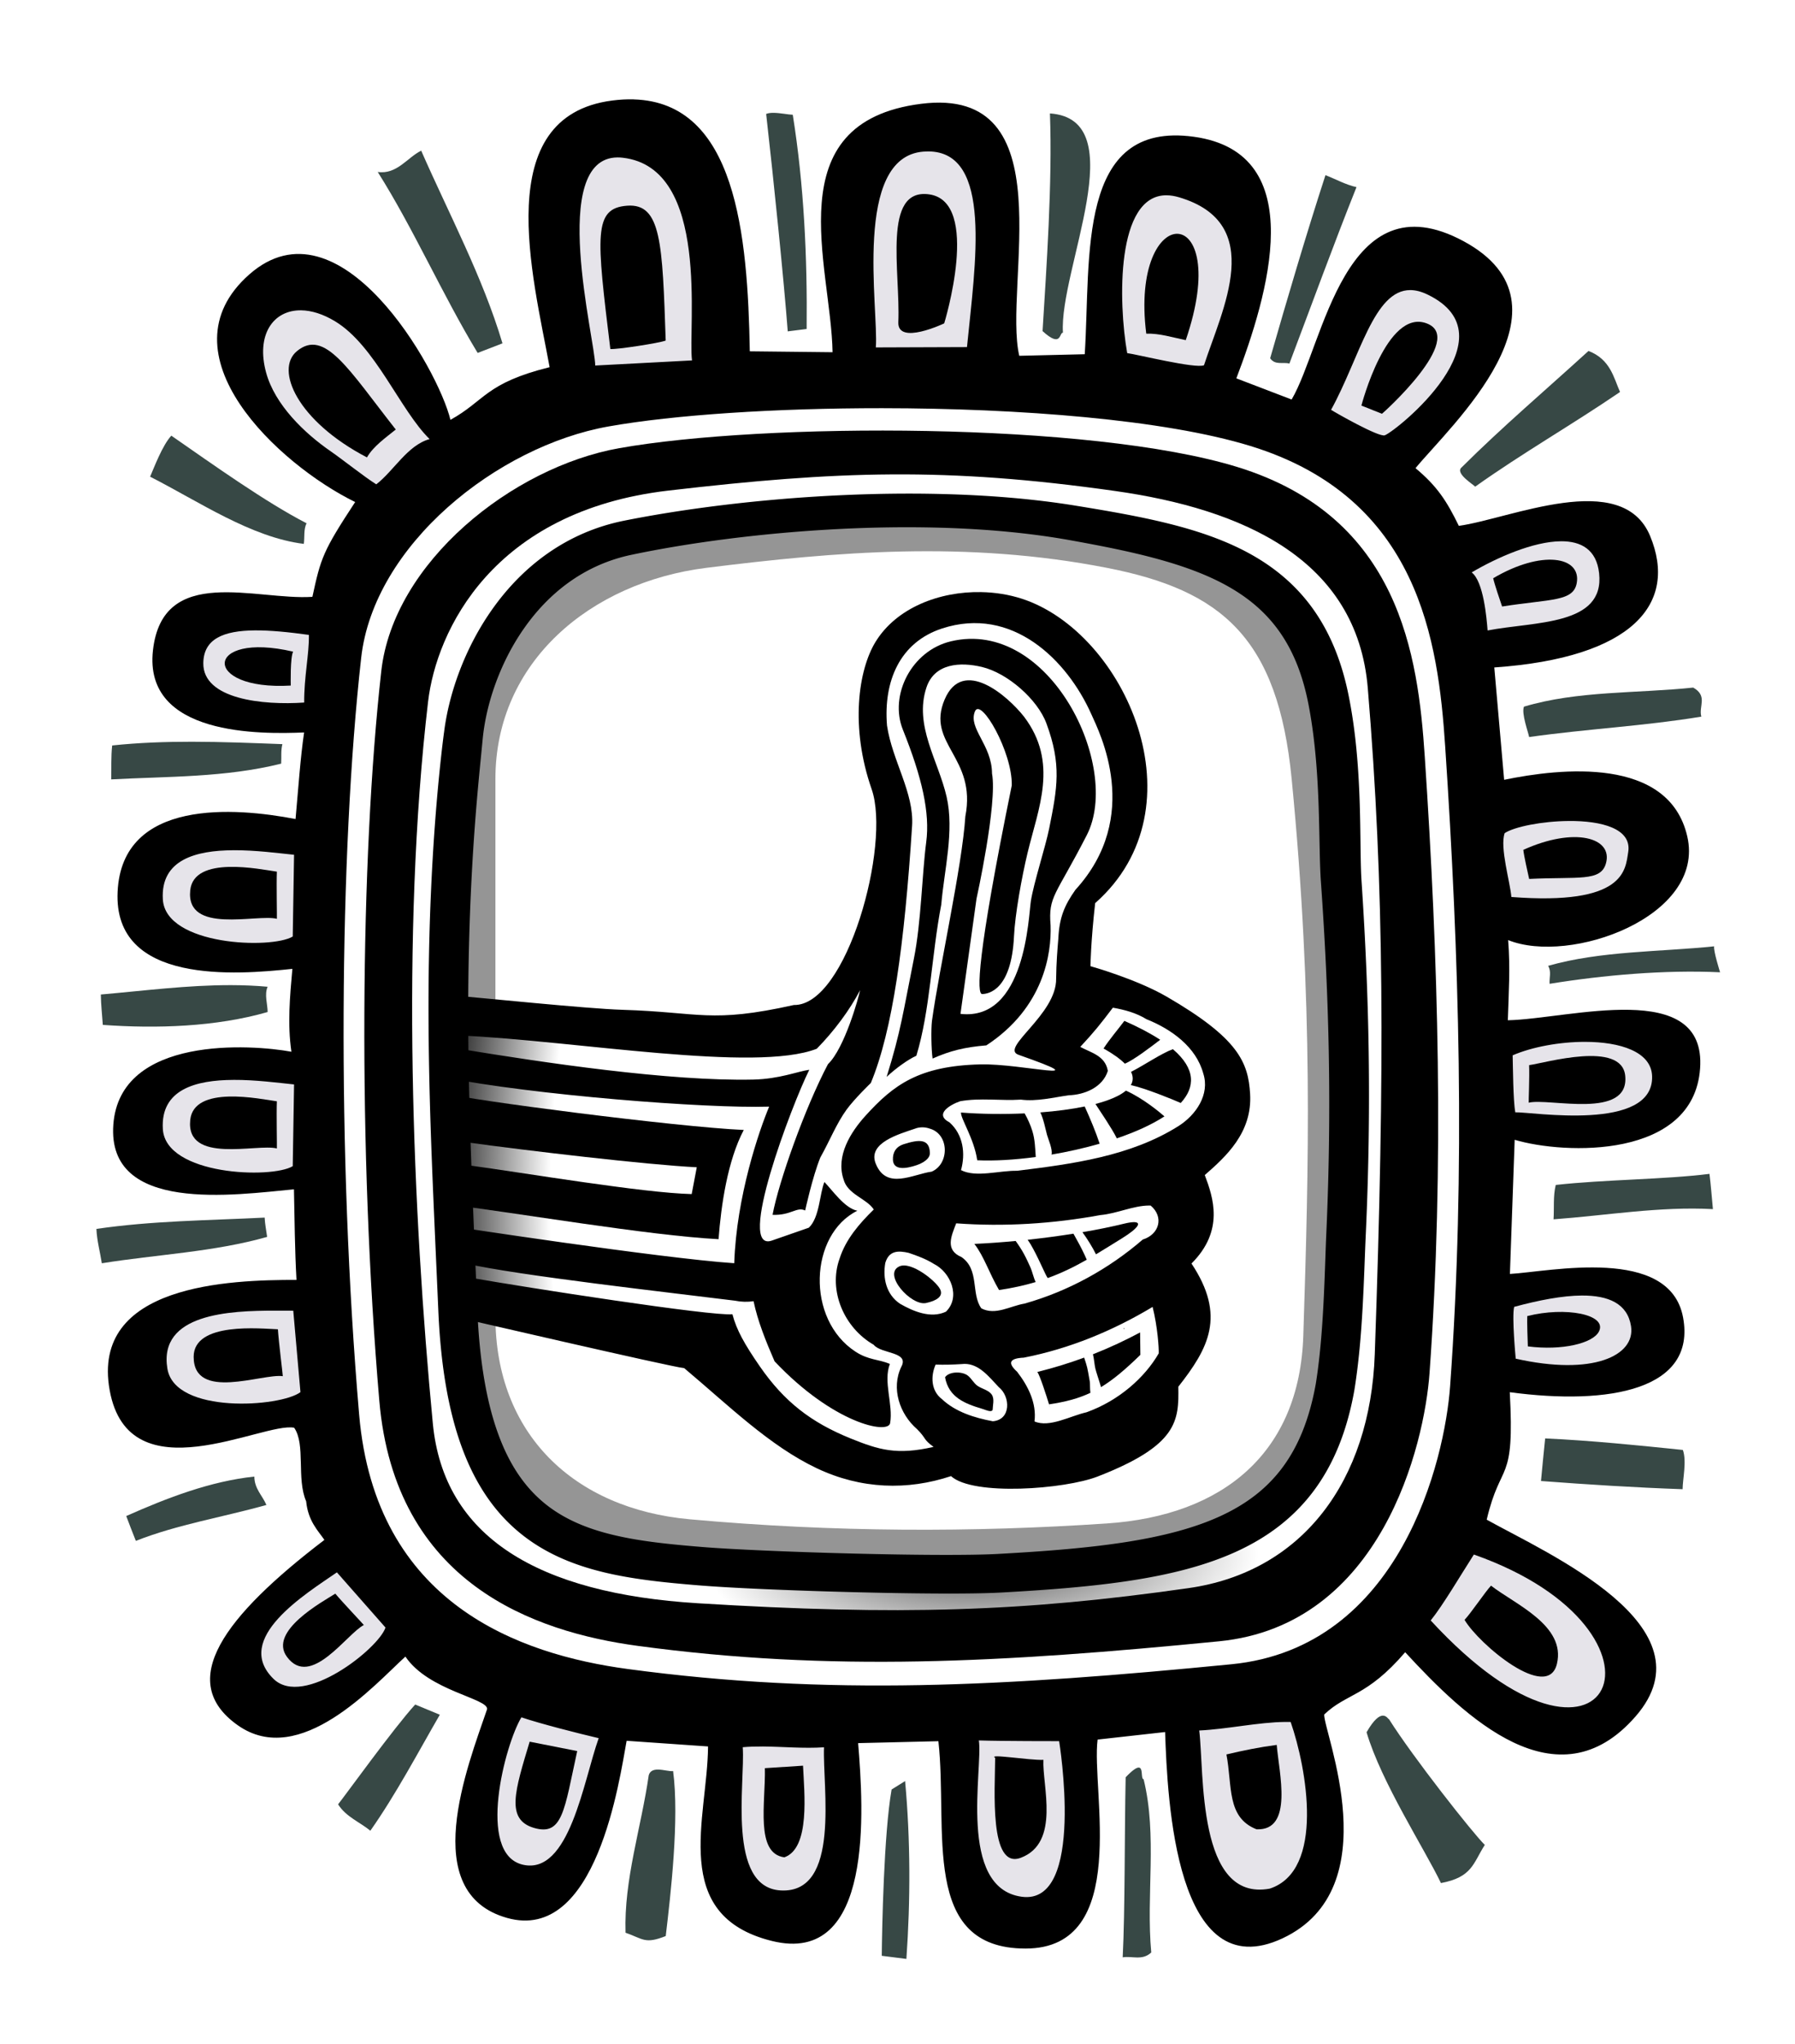 <?xml version="1.0" encoding="UTF-8" standalone="no"?>
<!-- Created with Inkscape (http://www.inkscape.org/) -->

<svg
   width="105.763mm"
   height="120.42mm"
   viewBox="0 0 105.764 120.42"
   version="1.1"
   id="svg10318"
   xmlns:xlink="http://www.w3.org/1999/xlink"
   xmlns="http://www.w3.org/2000/svg"
   xmlns:svg="http://www.w3.org/2000/svg">
  <defs
     id="defs10315">
    <linearGradient
       id="linearGradient16621">
      <stop
         style="stop-color:#ffffff;stop-opacity:1;"
         offset="0.488"
         id="stop16619" />
      <stop
         style="stop-color:#000000;stop-opacity:1;"
         offset="0.617"
         id="stop16617" />
    </linearGradient>
    <linearGradient
       id="linearGradient12204">
      <stop
         style="stop-color:#535353;stop-opacity:1;"
         offset="0.002"
         id="stop12200" />
      <stop
         style="stop-color:#ffffff;stop-opacity:1;"
         offset="1"
         id="stop12202" />
    </linearGradient>
    <filter
       style="color-interpolation-filters:sRGB"
       id="filter12002"
       x="-0.006"
       y="-0.005"
       width="1.012"
       height="1.011">
      <feGaussianBlur
         stdDeviation="0.153"
         id="feGaussianBlur12004" />
    </filter>
    <radialGradient
       xlink:href="#linearGradient12204"
       id="radialGradient12206"
       cx="80.083"
       cy="334.027"
       fx="80.083"
       fy="334.027"
       r="33.435"
       gradientTransform="matrix(0.485,-0.015,0.005,0.163,30.561,201.962)"
       gradientUnits="userSpaceOnUse" />
    <radialGradient
       xlink:href="#linearGradient16621"
       id="radialGradient16625"
       cx="66.974"
       cy="227.489"
       fx="66.974"
       fy="227.489"
       r="22.999"
       gradientTransform="matrix(2.44,0.102,-0.168,3.994,-52.176,-683.329)"
       gradientUnits="userSpaceOnUse" />
  </defs>
  <g
     id="layer1"
     transform="translate(-13.122,-163.233)">
    <path
       id="path11637"
       style="mix-blend-mode:normal;fill:#000000;fill-opacity:0.416;stroke:none;stroke-width:1.269;stroke-linejoin:round;paint-order:markers stroke fill;filter:url(#filter12002);stop-color:#000000;stroke-opacity:0.518"
       d="m 51.898,190.81 c -8.363,0 -15.096,6.732 -15.096,15.095 v 38.441 c 0,8.363 6.733,15.095 15.096,15.095 h 29.229 c 8.363,0 15.096,-6.732 15.096,-15.095 v -38.441 c 0,-8.363 -6.733,-15.095 -15.096,-15.095 z m 3.229,6.759 c 7.361,-0.919 14.792,-1.557 22.772,0 6.526,1.273 9.728,3.971 10.511,12.003 1.24,12.722 0.971,21.987 0.662,31.656 -0.213,6.646 -4.539,10.23 -11.173,10.676 -7.61,0.511 -15.477,0.509 -23.714,-0.236 -6.623,-0.598 -11.061,-4.882 -11.061,-11.531 v -30.565 c 0,-6.65 5.405,-11.179 12.003,-12.003 z"
       transform="matrix(1.036,0,0,1.036,-2.364,-8.001)" />
    <path
       id="path11183"
       style="fill:#dddae2;fill-opacity:0.724;stroke:none;stroke-width:1.473;stroke-linejoin:round;paint-order:markers stroke fill;stop-color:#000000"
       d="m 49.895,169.832 c -2.733,-0.117 -5.038,2.567 -4.813,5.232 -0.385,3.422 1.022,6.741 0.931,10.141 -1.229,0.861 -2.865,0.952 -3.974,2.014 -0.717,0.459 -1.377,1.034 -2.164,1.366 -1.253,-0.22 -1.261,-1.735 -1.829,-2.611 -1.409,-2.913 -3.502,-5.843 -6.674,-6.952 -3.032,-0.509 -5.738,3.161 -4.328,5.909 1.251,3.331 4.383,5.345 7.196,7.241 0.579,0.451 0.432,1.259 -0.031,1.725 -1.022,1.4 -1.512,3.071 -2.124,4.664 -0.363,0.674 -1.292,0.484 -1.936,0.549 -2.048,-0.023 -4.318,-0.812 -6.185,0.4 -1.713,1.259 -1.354,4.165 0.449,5.169 2.112,1.264 4.732,0.599 7.019,1.282 0.628,1.615 -0.195,3.338 -0.103,5.001 -0.043,0.823 -0.924,1.429 -1.7,1.113 -2.493,-0.34 -5.363,-0.671 -7.497,0.944 -1.44,1.126 -1.779,3.306 -0.766,4.814 0.864,1.442 2.655,1.717 4.196,1.869 1.628,0.132 3.261,-0.087 4.888,-0.035 0.969,0.624 0.415,1.877 0.506,2.807 -0.058,1.006 0.079,2.04 -0.148,3.025 -1.128,0.82 -2.513,-0.039 -3.761,0.184 -2.265,-0.051 -4.844,0.511 -6.167,2.524 -0.948,1.642 0.107,4.1 2.063,4.309 2.499,0.751 5.127,-0.017 7.677,0.19 0.969,0.748 0.393,2.084 0.609,3.106 0.004,1.049 0.143,2.13 -0.117,3.156 -1.173,0.831 -2.672,0.193 -3.973,0.553 -2.34,0.179 -4.954,0.718 -6.424,2.727 -1.123,1.847 -0.31,4.794 1.906,5.346 2.657,0.602 5.148,-0.993 7.793,-0.912 1.215,0.421 1.155,1.929 1.177,2.979 0.096,1.398 0.452,2.799 1.189,4 0.091,1.277 -1.356,1.701 -2.066,2.493 -1.853,1.605 -3.973,3.353 -4.397,5.915 0.056,2.176 2.788,3.41 4.611,2.45 2.349,-0.86 3.87,-3.007 5.938,-4.292 1.463,0.505 2.433,1.951 4.006,2.213 0.887,0.259 1.902,1.125 1.422,2.142 -0.722,2.879 -2.147,5.827 -1.302,8.842 0.51,1.917 3.041,2.752 4.643,1.623 1.013,-0.733 1.528,-1.943 2.053,-3.039 0.897,-2.161 1.105,-4.548 1.957,-6.715 1.493,-0.55 3.064,0.135 4.596,0.01 0.698,0.034 1.487,0.598 1.264,1.377 0.036,2.71 -0.944,5.576 0.279,8.16 1.108,1.781 3.743,2.764 5.573,1.506 1.711,-1.572 1.639,-4.073 1.753,-6.211 0.026,-1.543 -0.256,-3.135 0.141,-4.643 1.32,-0.66 2.839,-0.2 4.246,-0.406 0.661,-0.075 1.576,0.133 1.619,0.942 0.349,1.52 0.059,3.094 0.237,4.634 0.048,2.066 0.151,4.449 1.793,5.938 1.763,1.342 4.881,0.67 5.493,-1.595 1.089,-2.954 0.149,-6.125 0.462,-9.162 0.293,-0.92 1.37,-1.088 2.203,-1.029 0.962,-0.078 2.144,-0.539 2.973,0.15 0.59,0.913 0.163,2.056 0.421,3.06 0.233,2.956 0.578,6.126 2.519,8.513 1.608,1.235 3.973,0.281 4.992,-1.294 1.761,-2.211 1.538,-5.29 0.882,-7.862 -0.215,-1.146 -0.595,-2.294 -0.522,-3.474 1.364,-1.52 3.52,-2.064 4.738,-3.738 0.928,-0.577 1.755,0.463 2.304,1.087 2.11,2.039 4.455,4.355 7.549,4.532 2.5,-0.041 4.989,-2.338 4.668,-4.912 -0.771,-2.551 -3.282,-3.902 -5.392,-5.237 -1.449,-0.874 -3.054,-1.554 -4.304,-2.711 -0.071,-2.094 1.674,-3.846 1.286,-5.975 -0.042,-0.802 -0.222,-2.029 0.73,-2.371 1.105,-0.16 2.2,0.253 3.312,0.138 2.041,0.039 4.339,-0.215 5.805,-1.775 1.025,-1.672 -0.369,-4.161 -2.342,-4.124 -2.349,-0.539 -4.751,0.304 -7.105,-0.027 -0.869,-1.21 -0.173,-2.733 -0.321,-4.087 0.109,-1.603 -0.195,-3.356 0.562,-4.828 2.582,-0.116 5.316,0.793 7.755,-0.358 1.653,-0.66 3.206,-2.427 2.66,-4.305 -0.327,-1.082 -1.466,-1.719 -2.557,-1.672 -2.718,-0.401 -5.41,0.685 -8.126,0.343 -0.917,-0.759 -0.326,-2.038 -0.503,-3.042 0.024,-0.847 -0.049,-1.719 0.145,-2.546 0.934,-0.75 2.071,0.182 3.104,-0.099 2.855,-0.035 5.98,-1.364 7.229,-4.07 0.558,-2.243 -1.498,-4.498 -3.704,-4.549 -2.079,-0.428 -4.189,0.085 -6.263,0.251 -1.143,-0.593 -0.796,-2.057 -1.003,-3.102 -0.103,-1.481 -0.346,-2.976 -0.191,-4.457 1.002,-0.985 2.555,-0.438 3.739,-0.919 2.183,-0.37 4.642,-1.327 5.572,-3.514 0.714,-1.933 -0.826,-4.46 -2.994,-4.289 -2.714,-0.203 -5.219,1.166 -7.904,1.265 -1.144,-0.624 -1.343,-2.099 -2.352,-2.872 -0.485,-0.444 -1.035,-1.287 -0.374,-1.832 1.849,-2.58 4.561,-4.796 5.124,-8.075 0.248,-2.38 -1.997,-4.332 -4.213,-4.618 -1.588,-0.261 -3.194,0.634 -3.935,2.038 -1.639,2.349 -1.95,5.357 -3.609,7.693 -0.819,0.523 -1.702,-0.225 -2.505,-0.373 -0.685,-0.256 -1.438,-0.594 -1.8,-1.263 0.866,-3.457 2.478,-6.974 1.644,-10.6 -0.869,-3.076 -5.555,-4.095 -7.55,-1.552 -1.771,2.688 -1.29,6.04 -1.609,9.082 -0.114,0.696 0.05,1.643 -0.557,2.119 -1.082,0.537 -2.333,0.215 -3.49,0.311 -0.657,0.026 -1.463,-0.382 -1.347,-1.146 -0.605,-3.918 0.795,-8.045 -0.768,-11.827 -0.903,-1.824 -3.251,-2.22 -5.059,-1.715 -2.171,0.408 -4.121,2.232 -4.259,4.507 -0.556,3.215 0.838,6.425 0.319,9.632 -1.286,0.811 -2.836,0.126 -4.239,0.347 -0.737,0.025 -1.957,-0.178 -1.856,-1.157 -0.247,-4.041 -0.237,-8.382 -2.52,-11.898 -0.99,-1.224 -2.593,-1.943 -4.167,-1.79 z m 11.223,20.727 c 7.111,0.113 13.975,2.18 20.94,3.363 4.778,1.245 9.255,4.639 10.816,9.451 1.307,4.616 0.44,9.444 0.701,14.158 -0.036,9.056 0.131,18.122 -0.256,27.171 -1.247,6.846 -8.113,12.012 -15.016,11.566 -8.95,0.277 -17.9,0.785 -26.855,0.693 -6.906,-0.635 -12.78,-7.195 -12.355,-14.173 0.098,-12.003 0.145,-24.009 0.499,-36.007 0.098,-2.706 0.751,-5.429 2.269,-7.703 2.689,-4.334 7.442,-7.259 12.494,-7.852 2.226,-0.443 4.5,-0.559 6.762,-0.666 z" />
    <path
       id="rect11074"
       style="fill:url(#radialGradient12206);fill-opacity:1;stroke:none;stroke-width:1.429;stroke-linejoin:round;paint-order:markers stroke fill;stop-color:#000000"
       d="m 50.066,186.508 c -9.411,0 -16.988,7.576 -16.988,16.988 v 43.26 c 0,9.411 7.577,16.988 16.988,16.988 h 32.894 c 9.411,0 16.988,-7.576 16.988,-16.988 v -43.26 c 0,-9.411 -7.577,-16.988 -16.988,-16.988 z m 3.633,7.607 h 25.627 c 7.483,0 13.508,6.025 13.508,13.508 v 34.397 c 0,7.483 -6.025,13.507 -13.508,13.507 H 53.699 c -7.483,0 -13.508,-6.024 -13.508,-13.507 v -34.397 c 0,-7.483 6.025,-13.508 13.508,-13.508 z" />
    <path
       id="path11216"
       style="fill:url(#radialGradient16625);fill-opacity:1;stroke:none;stroke-width:1.429;stroke-linejoin:round;paint-order:markers stroke fill;stop-color:#000000"
       d="m 40.192,242.019 0.92,-1.18 c 0.718,-0.143 1.48,0.046 2.193,0.193 3.207,0.867 6.525,1.272 9.702,2.275 2.375,1.145 4.169,3.18 6.341,4.645 2.457,1.898 5.724,2.588 8.762,2.029 2.404,-2.1e-4 4.826,0.622 7.235,0.226 2.152,-0.521 4.565,-1.065 6.022,-2.881 0.694,-1.471 1.031,-3.134 1.894,-4.543 0.976,-1.269 0.558,-2.965 -0.009,-4.311 -0.581,-0.857 0.233,-1.708 0.515,-2.506 0.621,-0.976 0.045,-2.07 -0.01,-3.103 -0.117,-0.998 0.946,-1.462 1.408,-2.203 1.076,-1.276 1.387,-3.187 0.536,-4.688 -1.582,-2.638 -4.595,-3.855 -7.327,-4.936 -1.274,-0.271 -1.714,-1.78 -1.451,-2.915 -0.03,-1.724 1.273,-3.002 2.154,-4.348 1.921,-3.573 1.013,-8.157 -1.439,-11.254 -1.776,-2.786 -5.293,-4.383 -8.541,-3.68 -1.828,0.339 -3.498,1.524 -4.213,3.271 -1.106,2.261 -0.366,4.802 0.017,7.147 0.728,3.406 0.006,6.958 -1.407,10.089 -0.605,1.82 -2.121,3.332 -4.016,3.747 -5.41,0.758 -10.877,0.027 -16.284,-0.403 -0.982,-0.257 -2.353,0.167 -2.973,-0.867 z" />
    <path
       id="path2452"
       style="fill:#000000;fill-opacity:1;stroke:none;stroke-width:3.213;stroke-dasharray:none;paint-order:markers stroke fill;stop-color:#000000"
       d="m 50.462,169.086 c -0.401,-0.012 -0.826,0.011 -1.276,0.069 -7.197,0.935 -4.663,10.346 -3.68,15.706 -3.795,0.943 -3.79,1.968 -5.844,3.102 -0.714,-2.984 -6.538,-13.245 -11.849,-8.567 -5.311,4.678 1.727,11.202 6.236,13.409 -1.902,2.896 -2.025,3.293 -2.52,5.584 -3.332,0.219 -8.819,-1.931 -9.394,3.145 -0.575,5.075 6.396,4.946 8.905,4.844 -0.22,1.511 -0.329,3.155 -0.504,5.1 -3.548,-0.684 -10.22,-1.228 -10.484,4.279 -0.264,5.507 7.045,4.891 10.297,4.546 -0.144,1.621 -0.296,3.263 -0.056,4.882 -2.339,-0.432 -10.103,-0.972 -10.493,4.289 -0.39,5.26 7.165,4.14 10.642,3.815 0.038,1.779 0.05,3.559 0.149,5.336 -3.923,-0.004 -12.138,0.257 -11.006,6.504 1.131,6.247 9.037,1.842 10.87,2.204 0.685,0.995 0.127,2.998 0.706,4.333 0.116,1.172 0.706,1.734 1.075,2.274 -5.899,4.502 -8.772,8.324 -5.108,10.916 3.664,2.592 8.043,-2.366 9.881,-4.043 1.361,2.023 4.892,2.463 4.813,3.099 -1.158,3.387 -4.102,10.808 1.175,12.295 5.277,1.487 6.628,-8.156 7.047,-10.434 l 4.797,0.334 c -0.027,4.202 -2.299,9.947 3.753,11.455 6.053,1.508 5.405,-7.819 5.09,-11.651 l 4.73,-0.114 c 0.58,5.222 -1.091,12.219 5.138,12.215 6.229,-0.004 3.854,-9.344 4.243,-12.31 l 3.976,-0.444 c 0.14,4.03 0.62,15.107 6.923,12.15 6.302,-2.957 2.398,-12.178 2.452,-13.182 1.325,-1.271 2.495,-1.017 4.771,-3.669 3.527,3.824 8.958,9.083 13.577,3.779 4.619,-5.305 -5.187,-9.588 -8.773,-11.587 0.835,-3.545 1.658,-2 1.359,-7.509 5.901,0.791 10.996,-0.161 10.211,-4.404 -0.785,-4.243 -7.859,-2.694 -10.203,-2.562 l 0.281,-7.902 c 2.941,0.876 10.544,1.142 10.925,-4.202 0.381,-5.345 -7.693,-2.92 -11.328,-2.839 0.051,-1.667 0.149,-3.055 0.019,-4.723 3.641,1.474 11.643,-1.377 10.553,-6.11 -1.09,-4.733 -7.488,-4.014 -10.79,-3.331 l -0.58,-6.618 c 8.174,-0.569 10.83,-3.77 9.18,-7.747 -1.65,-3.977 -8.253,-1.012 -11.269,-0.594 -0.712,-1.459 -1.273,-2.332 -2.553,-3.399 2.016,-2.454 9.853,-9.579 2.832,-13.368 -7.021,-3.789 -8.238,6.108 -10.131,9.325 l -3.257,-1.247 c 1.841,-4.844 4.419,-13.276 -2.505,-14.231 -6.924,-0.955 -6.063,7.077 -6.428,12.81 l -3.858,0.092 c -0.966,-4.14 2.748,-15.925 -5.784,-14.843 -8.58,1.089 -5.299,9.551 -5.217,14.633 l -4.877,-0.054 c -0.12,-6.894 -0.82,-14.664 -6.837,-14.838 z m 17.345,3.066 c 3.833,8.9e-4 2.775,6.638 2.291,11.526 l -5.371,0.019 c 0.178,-2.227 -1.374,-11.202 2.795,-11.533 0.098,-0.008 0.193,-0.012 0.285,-0.012 z m -18.296,0.354 c 0.098,-4.1e-4 0.2,0.005 0.307,0.018 5.193,0.597 3.823,10.009 4.079,11.939 l -5.704,0.301 c 0,-1.48 -2.783,-12.24 1.318,-12.258 z m 32.345,2.23 c 0.226,0.001 0.469,0.039 0.732,0.116 5.188,1.534 2.543,6.615 1.475,9.895 -0.49,0.22 -3.992,-0.651 -4.525,-0.714 -0.529,-3.002 -0.665,-9.312 2.319,-9.298 z m 14.368,5.584 c 0.309,0.002 0.645,0.085 1.014,0.264 5.089,2.458 -1.817,8.018 -2.52,8.289 -0.345,0.133 -2.94,-1.351 -3.167,-1.5 1.698,-3.084 2.513,-7.064 4.673,-7.053 z m -65.357,1.192 c 0.599,0.008 1.282,0.212 2.002,0.649 2.365,1.432 3.826,5.234 5.566,6.936 -1.304,0.359 -2.112,1.875 -3.143,2.665 -0.665,-0.412 -2.024,-1.491 -2.668,-1.934 -1.563,-1.076 -3.302,-2.747 -3.821,-4.643 -0.608,-2.221 0.407,-3.696 2.064,-3.673 z m 34.241,5.765 c 8.076,0.006 16.62,0.67 21.686,2.225 9.955,3.055 11.069,11.531 11.48,17.693 0.817,12.239 1.21,24.948 0.291,37.688 -0.313,4.341 -2.913,15.406 -12.883,16.382 -13.319,1.305 -23.72,1.879 -35.577,0.28 -6.351,-0.857 -14.865,-3.824 -15.822,-14.989 -1.308,-15.264 -1.17,-33.06 0.121,-44.579 0.745,-6.65 8.014,-12.458 14.567,-13.623 3.857,-0.686 9.855,-1.081 16.136,-1.077 z m 39.988,7.838 c 1.188,-0.007 2.095,0.488 2.248,1.885 0.34,3.096 -3.777,2.831 -6.571,3.37 -0.053,-0.714 -0.239,-2.889 -0.937,-3.42 1.474,-0.871 3.632,-1.824 5.26,-1.834 z m -76.951,5.251 c 0.91,-0.007 1.987,0.1 3.178,0.265 0.018,1.148 -0.29,2.489 -0.278,3.985 -2.428,0.169 -5.967,-0.194 -5.944,-2.319 0.016,-1.428 1.18,-1.917 3.043,-1.931 z m 77.416,11.226 c 1.904,-0.013 3.726,0.439 3.498,1.835 -0.171,1.043 -0.177,3.159 -6.885,2.642 -0.069,-0.871 -0.692,-2.922 -0.395,-3.76 0.57,-0.376 2.205,-0.705 3.783,-0.716 z m -78.692,1.723 c 1.315,-0.007 2.663,0.175 3.58,0.268 l -0.078,4.815 c -1.244,0.756 -7.492,0.542 -7.654,-2.188 -0.139,-2.347 1.96,-2.883 4.152,-2.894 z m 79.649,11.288 c 2.063,0.002 3.901,0.577 3.948,2.018 0.108,3.312 -7.113,2.097 -8.06,2.133 -0.128,-0.672 -0.137,-2.674 -0.156,-3.357 1.137,-0.493 2.762,-0.795 4.268,-0.794 z m -79.649,2.24 c 1.315,-0.007 2.663,0.175 3.58,0.268 l -0.078,4.815 c -1.244,0.756 -7.492,0.542 -7.654,-2.188 -0.139,-2.347 1.96,-2.883 4.152,-2.894 z m 79.454,12.703 c 1.573,-0.009 2.693,0.474 2.901,1.803 0.272,1.741 -2.249,2.939 -6.793,1.916 -0.002,-0.015 -0.236,-2.48 -0.092,-3.052 1.449,-0.392 2.837,-0.661 3.985,-0.667 z m -76.971,0.89 c 0.386,2.8e-4 0.743,0.004 1.05,0.003 l 0.423,4.797 c -1.158,0.881 -7.395,1.318 -7.84,-1.381 -0.535,-3.247 3.662,-3.421 6.367,-3.419 z m 70.613,14.366 c 12.862,4.528 8.051,15.394 -2.544,3.883 0.707,-0.869 1.802,-2.727 2.544,-3.883 z m -66.992,1.05 2.863,3.251 c -0.398,1.232 -4.83,4.749 -6.595,3.026 -2.428,-2.369 1.898,-5.009 3.732,-6.277 z m 10.872,8.54 c 1.115,0.378 3.385,0.955 4.553,1.227 -0.896,2.505 -1.724,8.096 -4.474,7.452 -2.749,-0.644 -1.04,-7.101 -0.08,-8.679 z m 45.012,0.271 c 0.106,-9.7e-4 0.21,-2.2e-4 0.313,0.003 0.947,2.72 2.029,8.752 -1.234,9.817 -4.301,0.796 -3.85,-6.887 -4.153,-9.316 1.624,-0.075 3.489,-0.49 5.074,-0.504 z m -18.058,1.09 c 1.34,0.044 4.729,0.042 4.729,0.042 0,0 1.587,9.685 -2.207,9.165 -3.794,-0.519 -2.274,-7.556 -2.523,-9.207 z m -12.747,0.356 c 1.186,0.008 2.42,0.13 3.623,0.048 -0.098,2.318 1.01,8.622 -2.547,8.432 -3.198,-0.172 -2.09,-6.347 -2.242,-8.437 v -5.2e-4 c 0.382,-0.034 0.771,-0.044 1.166,-0.041 z" />
    <path
       id="path2408"
       style="color:#000000;fill:#000000;stroke-width:1.523"
       d="m 39.937,240.799 c 0,0 12.743,2.955 13.501,3.025 2.63,2.21 5.016,4.569 7.807,5.895 2.617,1.243 5.356,1.314 7.913,0.464 1.292,1.183 6.699,0.777 8.638,0.024 4.738,-1.841 4.789,-3.288 4.755,-5.29 1.776,-2.261 2.829,-4.167 0.775,-7.257 1.95,-1.941 1.278,-3.899 0.783,-5.21 1.229,-1.075 2.811,-2.492 2.671,-4.789 -0.113,-1.845 -0.676,-3.262 -4.905,-5.715 -1.81,-1.05 -4.503,-1.801 -4.503,-1.801 0,0 0.026,-1.495 0.279,-3.714 6.399,-5.64 1.75,-15.968 -4.325,-17.932 -0.754,-0.244 -1.567,-0.373 -2.388,-0.389 l -1e-5,1e-5 c -2.463,-0.049 -4.998,0.927 -6.227,2.93 -1.017,1.658 -1.505,5.026 -0.229,8.682 1.141,3.27 -1.469,12.772 -4.583,12.71 -4.912,1.094 -5.514,0.422 -10.097,0.283 -2.107,-0.064 -8.125,-0.694 -10.754,-0.915 -0.14,1.752 0.153,3.27 0.232,4.891 5.269,1.045 15.408,1.844 19.162,1.728 -0.587,1.401 -1.928,5.285 -2.057,9.224 -4.357,-0.293 -16.853,-2.21 -16.853,-2.21 0,0 0.223,3.549 0.405,5.367 z m 0.627,-3.141 c 2.993,0.699 12.256,1.739 15.862,2.191 0.377,0.077 0.746,0.083 1.097,0.031 0.244,1.167 0.717,2.343 1.238,3.541 3.46,3.661 6.693,4.321 6.809,3.64 0.188,-1.1 -0.419,-2.436 -0.015,-3.488 -0.659,-0.277 -1.256,-0.22 -2.019,-0.716 -2.944,-1.91 -2.725,-6.906 0.102,-8.306 -0.749,-0.148 -1.466,-1.204 -1.941,-1.692 -0.286,0.691 -0.281,2.091 -0.917,2.691 l -2.175,0.757 c -2.144,0.746 1.172,-7.999 2.202,-10.059 -0.674,0.089 -1.749,0.542 -3.298,0.577 -4.931,0.112 -12.421,-1.008 -17.255,-1.801 l -0.009,-0.796 c 6.81,0.311 17.378,2.193 21.001,0.782 1.013,-1.031 1.936,-2.266 2.555,-3.451 -0.089,0.441 -0.914,3.418 -1.895,4.36 -1.357,2.573 -2.896,6.906 -3.264,8.873 1.093,0.044 1.42,-0.496 1.921,-0.256 0,0 0.433,-1.99 0.894,-3.121 0.561,-0.997 0.947,-1.995 1.547,-2.821 0.469,-0.645 1.428,-1.567 1.428,-1.567 1.28,-3.073 1.983,-8.164 2.432,-15.15 0.125,-1.944 -1.169,-3.831 -1.478,-5.904 -0.213,-2.605 0.747,-4.904 3.241,-5.719 4.129,-1.349 7.369,1.84 8.8,5.054 0.467,1.049 3.022,6.006 -0.94,10.339 -0.644,0.911 -0.949,1.637 -1.005,2.853 -0.058,0.693 -0.12,1.445 -0.131,2.377 0.036,2.12 -3.341,4.092 -2.219,4.487 4.948,1.741 0.196,0.506 -2.246,0.566 -3.631,0.089 -5.122,1.214 -6.761,3.018 -0.901,0.992 -1.759,2.384 -1.302,3.747 0.234,0.9 1.364,1.133 1.783,1.783 -0.845,0.824 -1.648,1.75 -2.011,2.883 -0.686,1.891 0.26,4.083 2.004,5.084 0.451,0.555 2.124,0.394 1.627,1.303 -0.606,1.264 -0.101,2.773 0.93,3.669 0.581,0.581 0.335,0.581 0.973,1.044 -2.165,0.499 -3.226,0.175 -4.887,-0.497 -2.318,-0.938 -3.906,-2.156 -5.35,-4.245 -0.902,-1.304 -1.375,-2.151 -1.615,-3.071 -1.206,0.126 -12.11,-1.567 -15.541,-2.17 z m 38.129,-15.068 c 0.706,0.125 1.37,0.304 1.984,0.68 1.467,0.586 2.92,1.631 3.343,3.195 0.403,1.235 -0.433,2.452 -1.467,3.103 -2.819,1.774 -6.237,2.228 -9.498,2.629 -1.048,-0.021 -2.433,0.417 -3.309,-0.039 0.273,-0.981 0.131,-2.087 -0.675,-2.81 -0.926,-0.482 0.027,-1.04 0.626,-1.248 1.177,-0.211 2.385,-0.017 3.575,-0.094 0.944,0.121 1.924,-0.13 2.822,-0.257 0.919,-0.027 1.995,-0.456 2.303,-1.436 -0.151,-0.902 -1.001,-1.073 -1.625,-1.413 0.83,-0.89 1.189,-1.344 1.922,-2.31 z m -11.224,7.047 c 0.15,3.7e-4 0.299,0.028 0.439,0.078 1.155,0.33 1.161,2.082 0.11,2.533 -1.12,0.154 -2.67,1.101 -3.299,-0.478 -0.486,-1.22 1.388,-1.735 2.311,-2.052 0.139,-0.056 0.289,-0.081 0.438,-0.081 z m 13.361,4.608 c 0.03,-4e-5 0.06,-5e-5 0.09,8.7e-4 0.797,0.671 0.512,1.699 -0.465,2.002 -2.003,1.731 -4.389,3.046 -6.964,3.772 -0.833,0.135 -1.721,0.718 -2.548,0.28 -0.617,-0.857 -0.096,-2.276 -1.167,-3.019 -0.997,-0.421 -0.593,-1.254 -0.314,-1.988 2.837,0.209 5.699,0.025 8.494,-0.486 0.969,-0.084 1.941,-0.56 2.874,-0.562 z m -14.164,2.789 c 0.514,0.173 1.02,0.361 1.48,0.648 0.999,0.499 1.592,1.957 0.713,2.815 -0.888,0.42 -1.925,-0.016 -2.707,-0.467 -0.81,-0.543 -1.025,-1.505 -0.868,-2.403 0.222,-0.749 0.782,-0.731 1.382,-0.594 z m 14.369,3.182 c 0.299,1.197 0.373,2.429 0.361,2.738 -0.816,1.413 -2.343,2.786 -4.257,3.469 -0.954,0.213 -2.184,0.925 -3.064,0.538 0.138,-1.073 -0.378,-2.092 -1.025,-2.927 -0.605,-0.548 -0.405,-0.792 0.395,-0.829 2.696,-0.528 5.254,-1.586 7.591,-2.99 z m -11.092,3.356 c 0.881,-0.009 1.47,0.788 2.026,1.367 0.693,0.551 0.737,1.923 -0.348,2.013 -1.072,-0.201 -2.2,-0.546 -3.003,-1.308 -0.641,-0.487 -0.669,-1.353 -0.367,-2.031 0.505,0.019 1.006,0.003 1.511,-0.028 0.061,-0.008 0.122,-0.012 0.181,-0.013 z" />
    <path
       style="color:#000000;fill:#000000;stroke-width:1.523"
       d="m 79.338,241.452 c 0.065,0.129 -0.05,0.055 0,0 z"
       id="path2410" />
    <path
       style="color:#000000;fill:#000000;stroke-width:1.523"
       d="m 69.497,236.103 c 0.024,0.13 0.028,0.154 0,0 z"
       id="path2412" />
    <path
       style="color:#000000;fill:#000000;stroke-width:1.523"
       d="m 69.405,235.482 c 0.103,0.643 0.044,0.313 0,0 z"
       id="path2414" />
    <path
       id="path2416"
       style="fill:#000000;stroke-width:3.064;stroke-linecap:round;stroke-linejoin:round;paint-order:markers stroke fill;stop-color:#000000"
       d="m 72.737,209.493 c 0.044,-1.949 -1.818,-5.201 -2.169,-4.358 -0.416,1 0.998,1.969 1.005,3.659 0.327,1.766 -0.914,7.381 -0.914,7.381 l -0.944,6.78 c 3.834,0.436 4.006,-5.742 4.148,-6.65 0.167,-1.067 0.861,-3.184 1.082,-4.288 0.478,-2.385 0.734,-3.742 -0.168,-6.176 -0.526,-1.419 -2.292,-2.96 -3.794,-3.32 -1.276,-0.306 -2.799,-0.224 -3.274,1.21 -0.742,2.238 0.702,4.31 1.189,6.437 0.462,2.018 -0.145,4.331 -0.314,6.343 -0.579,3.012 -0.655,6.241 -1.469,8.91 -0.475,0.212 -1.198,0.727 -1.752,1.246 0.844,-2.699 0.98,-3.85 1.606,-6.959 0.432,-2.146 0.481,-5.002 0.727,-6.865 0.228,-1.73 -0.242,-3.806 -1.377,-6.633 -0.811,-2.019 0.505,-4.648 2.833,-5.201 5.801,-1.379 10.079,7.372 8.007,11.414 -1.844,3.597 -2.275,3.584 -2.135,5.318 0.059,1.652 -0.391,4.846 -3.784,7.069 -1.28,0.105 -2.152,0.324 -3.169,0.777 -0.078,-0.561 -0.095,-1.716 -0.037,-2.213 0.431,-3.134 1.777,-9.091 1.968,-12.054 0.682,-3.492 -2.333,-4.267 -1.221,-6.882 1.076,-2.53 3.723,-0.207 4.682,1.015 2.046,2.706 0.838,5.379 0.205,8.018 -0.341,1.42 -0.737,3.606 -0.8,4.921 -0.151,3.156 -1.491,3.385 -1.874,3.395 -0.326,0.008 -0.329,-2.132 1.744,-12.293 z" />
    <path
       id="path2418"
       style="fill:#000000;stroke-width:3.064;stroke-linecap:round;stroke-linejoin:round;paint-order:markers stroke fill;stop-color:#000000"
       d="m 79.371,223.368 c -0.345,0.466 -0.885,1.095 -1.225,1.626 0.565,0.317 0.976,0.615 1.255,0.893 0.516,-0.206 1.574,-1.017 2.082,-1.407 -0.558,-0.365 -1.255,-0.736 -2.112,-1.113 z m 2.858,1.666 c -0.691,0.254 -1.681,0.938 -2.464,1.336 0.139,0.284 0.126,0.545 -0.012,0.78 0.852,0.185 2.466,0.843 2.94,1.054 0.855,-0.934 0.891,-2.012 -0.463,-3.17 z m -2.764,2.442 c -0.378,0.316 -1.006,0.579 -1.797,0.786 0.284,0.443 0.962,1.425 1.259,2.026 1.081,-0.368 2.054,-0.804 2.806,-1.295 -0.291,-0.255 -1.247,-1.054 -2.268,-1.517 z m -2.432,0.934 c -0.779,0.161 -1.672,0.277 -2.612,0.35 0.192,0.4 0.293,0.949 0.392,1.317 0.065,0.241 0.348,0.873 0.266,1.167 0.954,-0.162 1.919,-0.378 2.837,-0.641 -0.231,-0.703 -0.563,-1.491 -0.882,-2.194 z m -7.287,0.357 c -0.034,0.337 0.774,1.538 0.956,2.811 1,0.046 2.196,-0.024 3.448,-0.193 -0.033,-0.511 -0.046,-1.028 -0.198,-1.522 -0.112,-0.364 -0.27,-0.714 -0.457,-1.046 -1.249,0.057 -2.545,0.042 -3.749,-0.05 z m 7.999,2.324 0.015,0.001 c -0.01,7.6e-4 -0.015,5.3e-4 -0.015,-0.001 z m 2.178,4.132 c -0.136,0.002 -0.323,0.03 -0.559,0.088 -0.748,0.184 -1.584,0.353 -2.464,0.503 0.275,0.374 0.602,0.901 0.799,1.304 0.487,-0.291 0.98,-0.601 1.505,-0.926 1.02,-0.63 1.202,-0.975 0.718,-0.97 z m -3.554,0.68 c -0.878,0.14 -1.789,0.26 -2.695,0.358 0.408,0.565 0.944,1.836 1.117,2.152 0.016,0.029 0.04,0.065 0.066,0.104 0.838,-0.304 1.574,-0.669 2.298,-1.08 -0.038,-0.089 -0.079,-0.182 -0.123,-0.278 -0.203,-0.433 -0.427,-0.845 -0.661,-1.257 z m -3.403,0.429 c -0.835,0.079 -1.656,0.138 -2.432,0.172 0.582,0.76 0.86,1.699 1.453,2.718 0.807,-0.119 1.514,-0.278 2.157,-0.47 -0.13,-0.274 -0.202,-0.638 -0.312,-0.875 -0.135,-0.293 -0.213,-0.475 -0.378,-0.781 -0.144,-0.267 -0.311,-0.519 -0.488,-0.764 z m 7.332,5.388 c -0.858,0.458 -1.774,0.891 -2.778,1.286 0.065,0.255 0.088,0.609 0.141,0.837 0.052,0.223 0.233,0.739 0.335,1.098 0.73,-0.442 1.445,-1.05 2.318,-1.901 z m -3.296,1.482 c -0.851,0.313 -1.765,0.598 -2.76,0.847 0.148,0.184 0.545,1.426 0.691,1.905 0.965,-0.139 1.728,-0.344 2.437,-0.677 -0.033,-0.231 -0.014,-0.541 -0.038,-0.678 -0.156,-0.891 -0.142,-0.822 -0.33,-1.397 z m -2.069,2.752 c -0.002,2.5e-4 -0.003,7.8e-4 -0.005,0.001 0.092,0.293 0.072,0.219 0.005,-0.001 z" />
    <path
       id="path2420"
       style="fill:#000000;stroke-width:3.064;stroke-linecap:round;stroke-linejoin:round;paint-order:markers stroke fill;stop-color:#000000"
       d="m 56.947,229.793 c -4.011,-0.179 -16.303,-1.781 -17.504,-2.141 0.077,0.922 0.083,1.846 0.053,2.769 l -0.039,1.232 c -0.026,0.837 -0.056,1.673 -0.04,2.509 4.172,0.514 11.88,1.845 16.043,2.065 0.151,-2.016 0.536,-4.637 1.486,-6.435 z m -16.352,0.724 c 3.537,0.49 10.67,1.331 13.582,1.474 l -0.3,1.579 c -2.884,-0.069 -9.771,-1.238 -13.268,-1.712 m 19.145,5.239 c 0.028,-0.002 0.031,0.037 -0.017,0.151 -0.186,1.706 0.304,3.494 1.256,4.921 0.901,1.04 2.253,1.557 3.213,2.533 0.141,0.643 -0.563,0.465 -0.918,0.236 -1.721,-0.681 -2.915,-2.256 -3.476,-3.956 -0.477,-1.116 -1.007,-2.513 -0.344,-3.645 0.041,-0.035 0.224,-0.236 0.286,-0.24 z" />
    <path
       style="fill:#000000;stroke-width:2.352;stroke-linecap:round;stroke-linejoin:round;paint-order:markers stroke fill;stop-color:#000000"
       d="m 66.358,230.635 c -0.429,0.137 -0.647,0.474 -0.623,0.926 0.033,0.614 0.744,0.527 1.388,0.309 0.4,-0.136 0.795,-0.386 0.789,-0.714 -0.016,-0.868 -0.655,-0.808 -1.554,-0.521 z"
       id="path2422" />
    <path
       style="fill:#000000;stroke-width:3.064;stroke-linecap:round;stroke-linejoin:round;paint-order:markers stroke fill;stop-color:#000000"
       d="m 66.115,237.828 c -1.01,0.454 0.697,2.345 1.568,2.159 0.604,-0.129 1.048,-0.386 0.83,-0.817 -0.242,-0.479 -1.701,-1.656 -2.399,-1.342 z"
       id="path2424" />
    <path
       style="fill:#000000;stroke-width:3.064;stroke-linecap:round;stroke-linejoin:round;paint-order:markers stroke fill;stop-color:#000000"
       d="m 68.806,244.363 c 0.217,1.187 1.173,1.553 2.208,1.863 0.162,0.049 0.518,0.222 0.595,0.058 0.006,-0.271 0.118,-0.637 -0.044,-0.89 -0.176,-0.274 -0.574,-0.344 -0.831,-0.518 -0.249,-0.168 -0.364,-0.446 -0.595,-0.62 -0.34,-0.255 -1.105,-0.241 -1.333,0.106 z"
       id="path2426" />
    <path
       id="path2430"
       style="fill:#000000;stroke-width:2.445;stroke-linecap:round;stroke-linejoin:round;paint-order:markers stroke fill"
       d="m 49.609,189.632 c 8.487,-1.51 27.741,-1.557 36.41,1.106 9.584,2.945 10.656,11.116 11.052,17.055 0.787,11.797 1.165,24.047 0.281,36.328 -0.301,4.184 -2.804,14.85 -12.402,15.792 -12.821,1.257 -22.834,1.811 -34.248,0.27 -6.114,-0.826 -14.31,-3.686 -15.231,-14.449 -1.259,-14.714 -1.126,-31.867 0.117,-42.971 0.718,-6.41 7.714,-12.009 14.023,-13.132 z m 2.888,2.499 c -10.339,1.203 -13.661,8.252 -14.152,12.434 -1.61,13.72 -0.902,30.176 0.279,42.51 0.641,6.697 6.184,10.02 15.632,10.598 11.848,0.725 19.121,0.505 28.909,-0.895 6.689,-0.956 10.698,-6.305 10.961,-13.779 0.6,-17.02 0.559,-27.575 -0.411,-39.231 -0.634,-7.619 -7.399,-10.555 -14.895,-11.615 -9.977,-1.411 -16.33,-1.185 -26.323,-0.022 z" />
    <path
       style="fill:#000000;fill-rule:nonzero;stroke:none;stroke-width:1.415;stroke-linecap:round;stroke-linejoin:round;stroke-dasharray:none;paint-order:markers stroke fill;stop-color:#000000"
       d="m 39.282,206.389 c -0.021,0.168 -0.084,0.63 -0.162,1.345 -0.289,2.631 -0.805,8.154 -0.745,16.096 0.04,5.362 0.29,10.053 0.574,16.612 0.148,3.429 0.65,6.149 1.483,8.303 0.419,1.084 0.921,2.019 1.497,2.827 0.588,0.824 1.247,1.503 1.958,2.065 0.237,0.187 0.479,0.361 0.726,0.523 0.499,0.327 1.028,0.611 1.587,0.859 0.797,0.352 1.646,0.625 2.546,0.84 1.704,0.406 3.533,0.594 5.534,0.758 0.465,0.038 1.037,0.076 1.698,0.114 0.644,0.037 1.372,0.073 2.164,0.108 1.532,0.067 3.302,0.129 5.103,0.175 1.739,0.045 3.506,0.076 5.064,0.084 0.765,0.004 1.481,0.002 2.118,-0.007 0.629,-0.009 1.188,-0.025 1.641,-0.049 2.82,-0.154 5.422,-0.354 7.747,-0.716 2.313,-0.36 4.396,-0.887 6.195,-1.716 0.903,-0.416 1.737,-0.909 2.493,-1.498 0.76,-0.591 1.435,-1.272 2.021,-2.056 0.589,-0.787 1.08,-1.669 1.478,-2.65 0.4,-0.988 0.704,-2.073 0.917,-3.261 a 0.006,0.144 7.285 0 0 0.003,-0.019 c 0.263,-1.617 0.399,-3.311 0.484,-4.821 0.094,-1.658 0.133,-3.14 0.187,-4.294 6e-6,-1.3e-4 0.009,-0.198 0.009,-0.199 0.33,-7.353 0.2,-13.877 -0.262,-20.767 -0.032,-0.52 -0.043,-1.184 -0.053,-1.96 -0.011,-0.806 -0.02,-1.684 -0.052,-2.634 -0.068,-2.052 -0.233,-4.2 -0.656,-6.277 -0.37,-1.832 -0.968,-3.322 -1.743,-4.552 -0.123,-0.195 -0.25,-0.382 -0.379,-0.562 -1.063,-1.472 -2.367,-2.479 -3.687,-3.207 -1.471,-0.811 -3.105,-1.354 -4.741,-1.765 -1.69,-0.425 -3.524,-0.744 -5.514,-1.067 -2.37,-0.387 -5.064,-0.624 -8.046,-0.692 -1.839,-0.042 -3.838,-0.02 -5.974,0.082 -2.245,0.108 -4.532,0.301 -6.768,0.572 -2.101,0.255 -4.081,0.57 -5.83,0.92 -1.72,0.345 -3.206,1.025 -4.471,1.904 -1.323,0.92 -2.376,2.039 -3.198,3.173 -0.931,1.284 -1.575,2.598 -2.01,3.733 -0.603,1.573 -0.838,2.883 -0.934,3.676 z m 2.292,0.262 c 0.069,-0.651 0.246,-1.776 0.746,-3.152 0.361,-0.995 0.899,-2.14 1.68,-3.254 0.688,-0.983 1.56,-1.934 2.644,-2.711 1.031,-0.739 2.246,-1.316 3.667,-1.617 1.685,-0.356 3.61,-0.678 5.663,-0.939 2.184,-0.278 4.423,-0.476 6.617,-0.586 2.087,-0.105 4.04,-0.125 5.828,-0.078 2.905,0.076 5.495,0.334 7.748,0.738 1.981,0.357 3.724,0.705 5.303,1.146 1.532,0.427 2.946,0.952 4.163,1.662 1.079,0.63 2.077,1.446 2.881,2.587 0.099,0.141 0.197,0.288 0.291,0.442 0.594,0.962 1.086,2.177 1.4,3.76 0.374,1.898 0.532,3.894 0.606,5.887 0.034,0.925 0.048,1.771 0.065,2.589 0.016,0.764 0.034,1.492 0.078,2.084 0.483,6.81 0.642,13.247 0.324,20.5 6e-6,-1.5e-4 -0.009,0.196 -0.009,0.196 -0.052,1.187 -0.087,2.659 -0.174,4.272 -0.08,1.479 -0.205,3.074 -0.445,4.572 -0.189,1.051 -0.451,1.977 -0.781,2.794 -0.329,0.813 -0.725,1.52 -1.187,2.139 -0.459,0.615 -0.988,1.151 -1.59,1.62 -0.601,0.468 -1.28,0.875 -2.044,1.228 -1.533,0.708 -3.388,1.193 -5.587,1.538 -2.208,0.346 -4.718,0.543 -7.519,0.697 -0.41,0.023 -0.935,0.039 -1.55,0.048 -0.618,0.009 -1.319,0.012 -2.074,0.009 -1.538,-0.006 -3.288,-0.036 -5.016,-0.08 -1.788,-0.045 -3.545,-0.106 -5.062,-0.172 -0.784,-0.034 -1.502,-0.07 -2.134,-0.105 -0.65,-0.037 -1.202,-0.074 -1.642,-0.11 -1.995,-0.163 -3.672,-0.341 -5.192,-0.704 -0.793,-0.189 -1.506,-0.421 -2.154,-0.708 -0.453,-0.201 -0.872,-0.427 -1.26,-0.682 -0.192,-0.126 -0.379,-0.26 -0.561,-0.405 -0.544,-0.431 -1.053,-0.956 -1.515,-1.604 -0.454,-0.638 -0.866,-1.401 -1.221,-2.326 -0.711,-1.85 -1.181,-4.305 -1.316,-7.579 -0.272,-6.583 -0.506,-11.224 -0.534,-16.53 -0.042,-7.883 0.473,-13.2 0.733,-15.839 0.075,-0.759 0.107,-1.103 0.13,-1.325 z"
       id="path2450" />
    <path
       style="fill:#000000;stroke-width:3;paint-order:markers stroke fill;stop-color:#000000"
       d="m 68.756,182.28 c 0,0 -2.762,1.318 -2.703,-0.07 0.127,-2.963 -0.959,-7.919 1.816,-7.529 3.089,0.434 0.887,7.599 0.887,7.599 z"
       id="path590" />
    <path
       style="fill:#000000;stroke-width:3;paint-order:markers stroke fill;stop-color:#000000"
       d="m 93.338,187.123 c 0,0 1.483,-5.722 3.84,-4.844 2.358,0.878 -2.604,5.323 -2.63,5.327 z"
       id="path657" />
    <path
       style="fill:#000000;stroke-width:3;paint-order:markers stroke fill;stop-color:#000000"
       d="m 80.661,182.886 c -0.992,-7.907 5.161,-7.905 2.327,0.383 -0.781,-0.161 -1.543,-0.406 -2.327,-0.383 z"
       id="path661" />
    <path
       style="fill:#000000;stroke-width:3;paint-order:markers stroke fill;stop-color:#000000"
       d="m 101.104,197.293 c 2.846,-1.681 5.202,-1.294 4.922,0.283 -0.196,1.102 -1.523,0.932 -4.398,1.383 -0.124,-0.367 -0.444,-1.293 -0.525,-1.666 z"
       id="path663" />
    <path
       style="fill:#000000;stroke-width:3;paint-order:markers stroke fill;stop-color:#000000"
       d="m 49.084,183.792 c -0.814,-6.685 -1.013,-8.296 0.994,-8.443 2.007,-0.146 2.073,2.199 2.268,7.944 -0.367,0.147 -2.889,0.534 -3.262,0.499 z"
       id="path665" />
    <path
       style="fill:#000000;stroke-width:3;paint-order:markers stroke fill;stop-color:#000000"
       d="m 36.441,188.533 c -2.772,-3.524 -4.189,-5.978 -5.829,-4.612 -1.297,1.08 0.012,4.106 4.131,6.255 0.379,-0.664 1.144,-1.19 1.698,-1.643 z"
       id="path667" />
    <path
       style="fill:#000000;stroke-width:3;paint-order:markers stroke fill;stop-color:#000000"
       d="m 30.254,203.615 c -0.001,-0.092 -0.036,-1.656 0.138,-1.997 -5.248,-1.225 -5.445,2.305 -0.138,1.997 z"
       id="path671" />
    <path
       style="fill:#000000;stroke-width:3;paint-order:markers stroke fill;stop-color:#000000"
       d="m 29.436,217.354 c 0.011,-0.097 -0.03,-2.066 0,-2.777 -0.962,-0.133 -4.891,-0.978 -5.105,1.099 -0.27,2.619 3.93,1.382 5.105,1.678 z"
       id="path673" />
    <path
       style="fill:#000000;stroke-width:3;paint-order:markers stroke fill;stop-color:#000000"
       d="m 29.436,230.882 c 0.011,-0.097 -0.03,-2.066 0,-2.777 -0.962,-0.133 -4.891,-0.978 -5.105,1.099 -0.27,2.619 3.93,1.382 5.105,1.678 z"
       id="path677" />
    <path
       style="fill:#000000;stroke-width:3;paint-order:markers stroke fill;stop-color:#000000"
       d="m 29.785,244.296 c 5.8e-4,-0.098 -0.245,-2.052 -0.289,-2.762 -0.971,-0.033 -4.966,-0.465 -4.963,1.624 0.003,2.633 4.052,0.967 5.252,1.138 z"
       id="path681" />
    <path
       style="fill:#000000;stroke-width:2.705;paint-order:markers stroke fill;stop-color:#000000"
       d="m 34.56,258.955 c -0.051,-0.071 -1.272,-1.358 -1.682,-1.849 -0.743,0.475 -3.96,2.213 -2.849,3.722 1.4,1.902 3.543,-1.381 4.531,-1.873 z"
       id="path685" />
    <path
       style="fill:#000000;stroke-width:3;paint-order:markers stroke fill;stop-color:#000000"
       d="m 102.879,213.293 c 3.01,-1.367 5.311,-0.729 4.864,0.809 -0.312,1.075 -1.614,0.763 -4.521,0.904 -0.084,-0.378 -0.303,-1.333 -0.343,-1.713 z"
       id="path687" />
    <path
       style="fill:#000000;stroke-width:3;paint-order:markers stroke fill;stop-color:#000000"
       d="m 103.196,228.186 c -0.011,-0.097 0.054,-1.5 0.024,-2.211 0.962,-0.133 5.447,-1.457 5.662,0.62 0.27,2.619 -4.511,1.295 -5.686,1.591 z"
       id="path689" />
    <path
       style="fill:#000000;stroke-width:2.098;paint-order:markers stroke fill;stop-color:#000000"
       d="m 103.11,240.757 c 2.241,-0.57 4.724,-0.102 4.227,0.902 -0.348,0.702 -2.173,1.143 -4.192,0.882 -0.011,-0.271 -0.054,-1.517 -0.035,-1.784 z"
       id="path691" />
    <path
       style="fill:#000000;stroke-width:3;paint-order:markers stroke fill;stop-color:#000000"
       d="m 47.132,266.379 -2.802,-0.553 c -0.861,2.869 -1.433,4.586 0.258,5.08 1.691,0.494 1.782,-1.052 2.544,-4.527 z"
       id="path702" />
    <path
       style="fill:#000000;stroke-width:3;paint-order:markers stroke fill;stop-color:#000000"
       d="m 58.19,267.386 c 0.043,2.054 -0.579,5.028 1.149,5.252 1.535,-0.545 1.169,-3.81 1.099,-5.398"
       id="path704" />
    <path
       style="fill:#000000;stroke-width:3;paint-order:markers stroke fill;stop-color:#000000"
       d="m 74.6,266.896 c -0.795,0.038 -3.317,-0.386 -2.842,-0.118 -0.008,1.851 -0.364,6.597 1.512,5.887 2.343,-0.887 1.255,-4.266 1.331,-5.769 z"
       id="path706" />
    <path
       style="fill:#000000;stroke-width:3;paint-order:markers stroke fill;stop-color:#000000"
       d="m 88.348,266.016 c -0.994,0.129 -1.974,0.327 -2.963,0.562 0.356,1.848 -0.005,3.711 1.774,4.409 2.192,0.097 1.321,-3.338 1.189,-4.971 z"
       id="path708" />
    <path
       style="fill:#000000;stroke-width:3;paint-order:markers stroke fill;stop-color:#000000"
       d="m 100.975,256.636 c -0.344,0.366 -1.21,1.655 -1.56,2.014 0.853,1.444 4.903,4.848 5.443,2.591 0.54,-2.257 -2.454,-3.499 -3.883,-4.605 z"
       id="path712" />
    <path
       id="path714"
       style="fill:#374845;stroke-width:3;paint-order:markers stroke fill;stop-color:#000000"
       d="M 58.718 169.879 C 58.545 169.877 58.386 169.892 58.265 169.945 C 58.713 173.895 59.31 179.76 59.537 182.752 C 59.908 182.705 60.28 182.658 60.651 182.611 C 60.693 178.413 60.496 174.143 59.833 169.992 C 59.554 169.984 59.1 169.885 58.718 169.879 z M 74.986 169.914 C 75.137 174.021 74.774 179.064 74.551 182.736 C 75.682 183.767 75.526 182.813 75.752 182.83 C 75.519 179.128 79.964 170.259 74.986 169.914 z M 37.939 172.108 C 37.126 172.506 36.507 173.526 35.378 173.362 C 37.506 176.732 39.174 180.568 41.266 184.022 C 41.753 183.834 42.241 183.645 42.729 183.457 C 41.56 179.541 39.587 175.862 37.939 172.108 z M 91.22 173.55 C 90.079 177.061 88.958 180.863 87.962 184.335 C 88.25 184.762 88.718 184.545 89.095 184.649 C 90.405 181.187 91.673 177.699 93.048 174.256 C 92.39 174.107 91.839 173.789 91.22 173.55 z M 106.719 183.905 C 104.23 186.176 101.644 188.373 99.244 190.763 C 98.825 191.112 99.967 191.792 100.042 191.9 C 102.812 189.927 105.793 188.225 108.577 186.322 C 108.2 185.478 108.012 184.404 106.719 183.905 z M 23.216 188.895 C 22.684 189.478 22.201 190.774 21.967 191.312 C 24.845 192.777 27.916 194.886 31.024 195.27 C 31.078 194.865 31.004 194.422 31.184 194.055 C 28.793 192.825 25.703 190.622 23.216 188.895 z M 112.888 203.735 C 109.582 204.083 106.076 203.912 102.916 204.858 C 102.752 205.252 103.176 206.382 103.221 206.648 C 106.604 206.169 110.01 206.001 113.367 205.446 C 113.197 204.839 113.767 204.231 112.888 203.735 z M 24.432 206.925 C 22.86 206.924 21.289 206.979 19.732 207.144 C 19.657 207.806 19.693 208.477 19.674 209.143 C 23.013 208.962 26.387 209.039 29.689 208.215 C 29.713 207.832 29.664 207.437 29.761 207.066 C 27.997 207 26.214 206.926 24.432 206.925 z M 114.123 218.976 C 110.932 219.307 107.426 219.241 104.339 220.126 C 104.546 220.466 104.398 220.832 104.427 221.184 C 107.598 220.67 111.223 220.352 114.471 220.505 C 114.465 220.477 114.066 219.224 114.123 218.976 z M 26.738 221.262 C 24.17 221.257 21.592 221.594 19.064 221.814 C 19.07 222.412 19.141 223.007 19.18 223.604 C 22.361 223.831 25.841 223.723 28.891 222.846 C 28.891 222.379 28.688 221.822 28.891 221.357 C 28.175 221.292 27.457 221.264 26.738 221.262 z M 113.847 232.379 C 111.207 232.712 107.678 232.71 104.789 233.032 C 104.627 233.689 104.702 234.382 104.659 235.057 C 107.762 234.83 110.944 234.285 114.05 234.456 C 113.982 233.763 113.933 233.069 113.847 232.379 z M 28.716 234.955 C 25.413 235.122 22.072 235.14 18.803 235.622 C 18.83 236.304 19.017 236.971 19.122 237.646 C 22.358 237.125 25.722 236.984 28.862 236.092 C 28.813 235.713 28.732 235.337 28.716 234.955 z M 104.165 247.963 C 104.075 248.798 104.001 249.635 103.919 250.471 C 106.689 250.681 109.473 250.857 112.264 250.954 C 112.268 250.35 112.515 249.307 112.279 248.642 C 109.744 248.38 106.832 248.082 104.165 247.963 z M 28.108 250.21 C 25.531 250.481 22.979 251.459 20.56 252.535 C 20.741 253.029 20.937 253.51 21.126 253.998 C 23.592 253.026 26.282 252.596 28.819 251.882 C 28.579 251.317 28.113 250.93 28.108 250.21 z M 37.586 263.638 C 36.318 265.028 33.52 268.917 33.043 269.517 C 33.511 270.256 34.311 270.553 34.944 271.071 C 36.446 268.939 37.771 266.425 39.037 264.239 C 38.553 264.039 38.07 263.839 37.586 263.638 z M 94.587 264.292 C 94.381 264.304 94.077 264.513 93.642 265.271 C 94.506 268.206 97.066 272.153 98.025 274.154 C 99.88 273.808 99.919 272.979 100.609 271.907 C 99.935 271.257 96.366 266.731 94.963 264.5 C 94.931 264.519 94.822 264.279 94.587 264.292 z M 80.208 267.35 C 80.076 267.356 79.848 267.504 79.447 267.923 C 79.376 271.269 79.415 275.734 79.273 278.53 C 79.832 278.435 80.424 278.741 80.956 278.243 C 80.642 274.851 81.323 271.367 80.506 268.041 C 80.324 268.021 80.499 267.339 80.208 267.35 z M 51.891 267.469 C 51.64 267.468 51.421 267.538 51.346 267.806 C 50.902 270.899 49.878 273.957 49.981 277.08 C 51.018 277.443 51.116 277.765 52.348 277.276 C 52.639 274.828 53.156 270.378 52.783 267.557 C 52.59 267.59 52.214 267.471 51.891 267.469 z M 66.456 268.145 C 66.19 268.311 65.923 268.476 65.657 268.642 C 65.198 271.231 65.092 276.888 65.077 278.439 C 65.561 278.5 66.044 278.561 66.528 278.622 C 66.772 275.178 66.768 271.597 66.456 268.197 L 66.456 268.145 z " />
  </g>
</svg>
